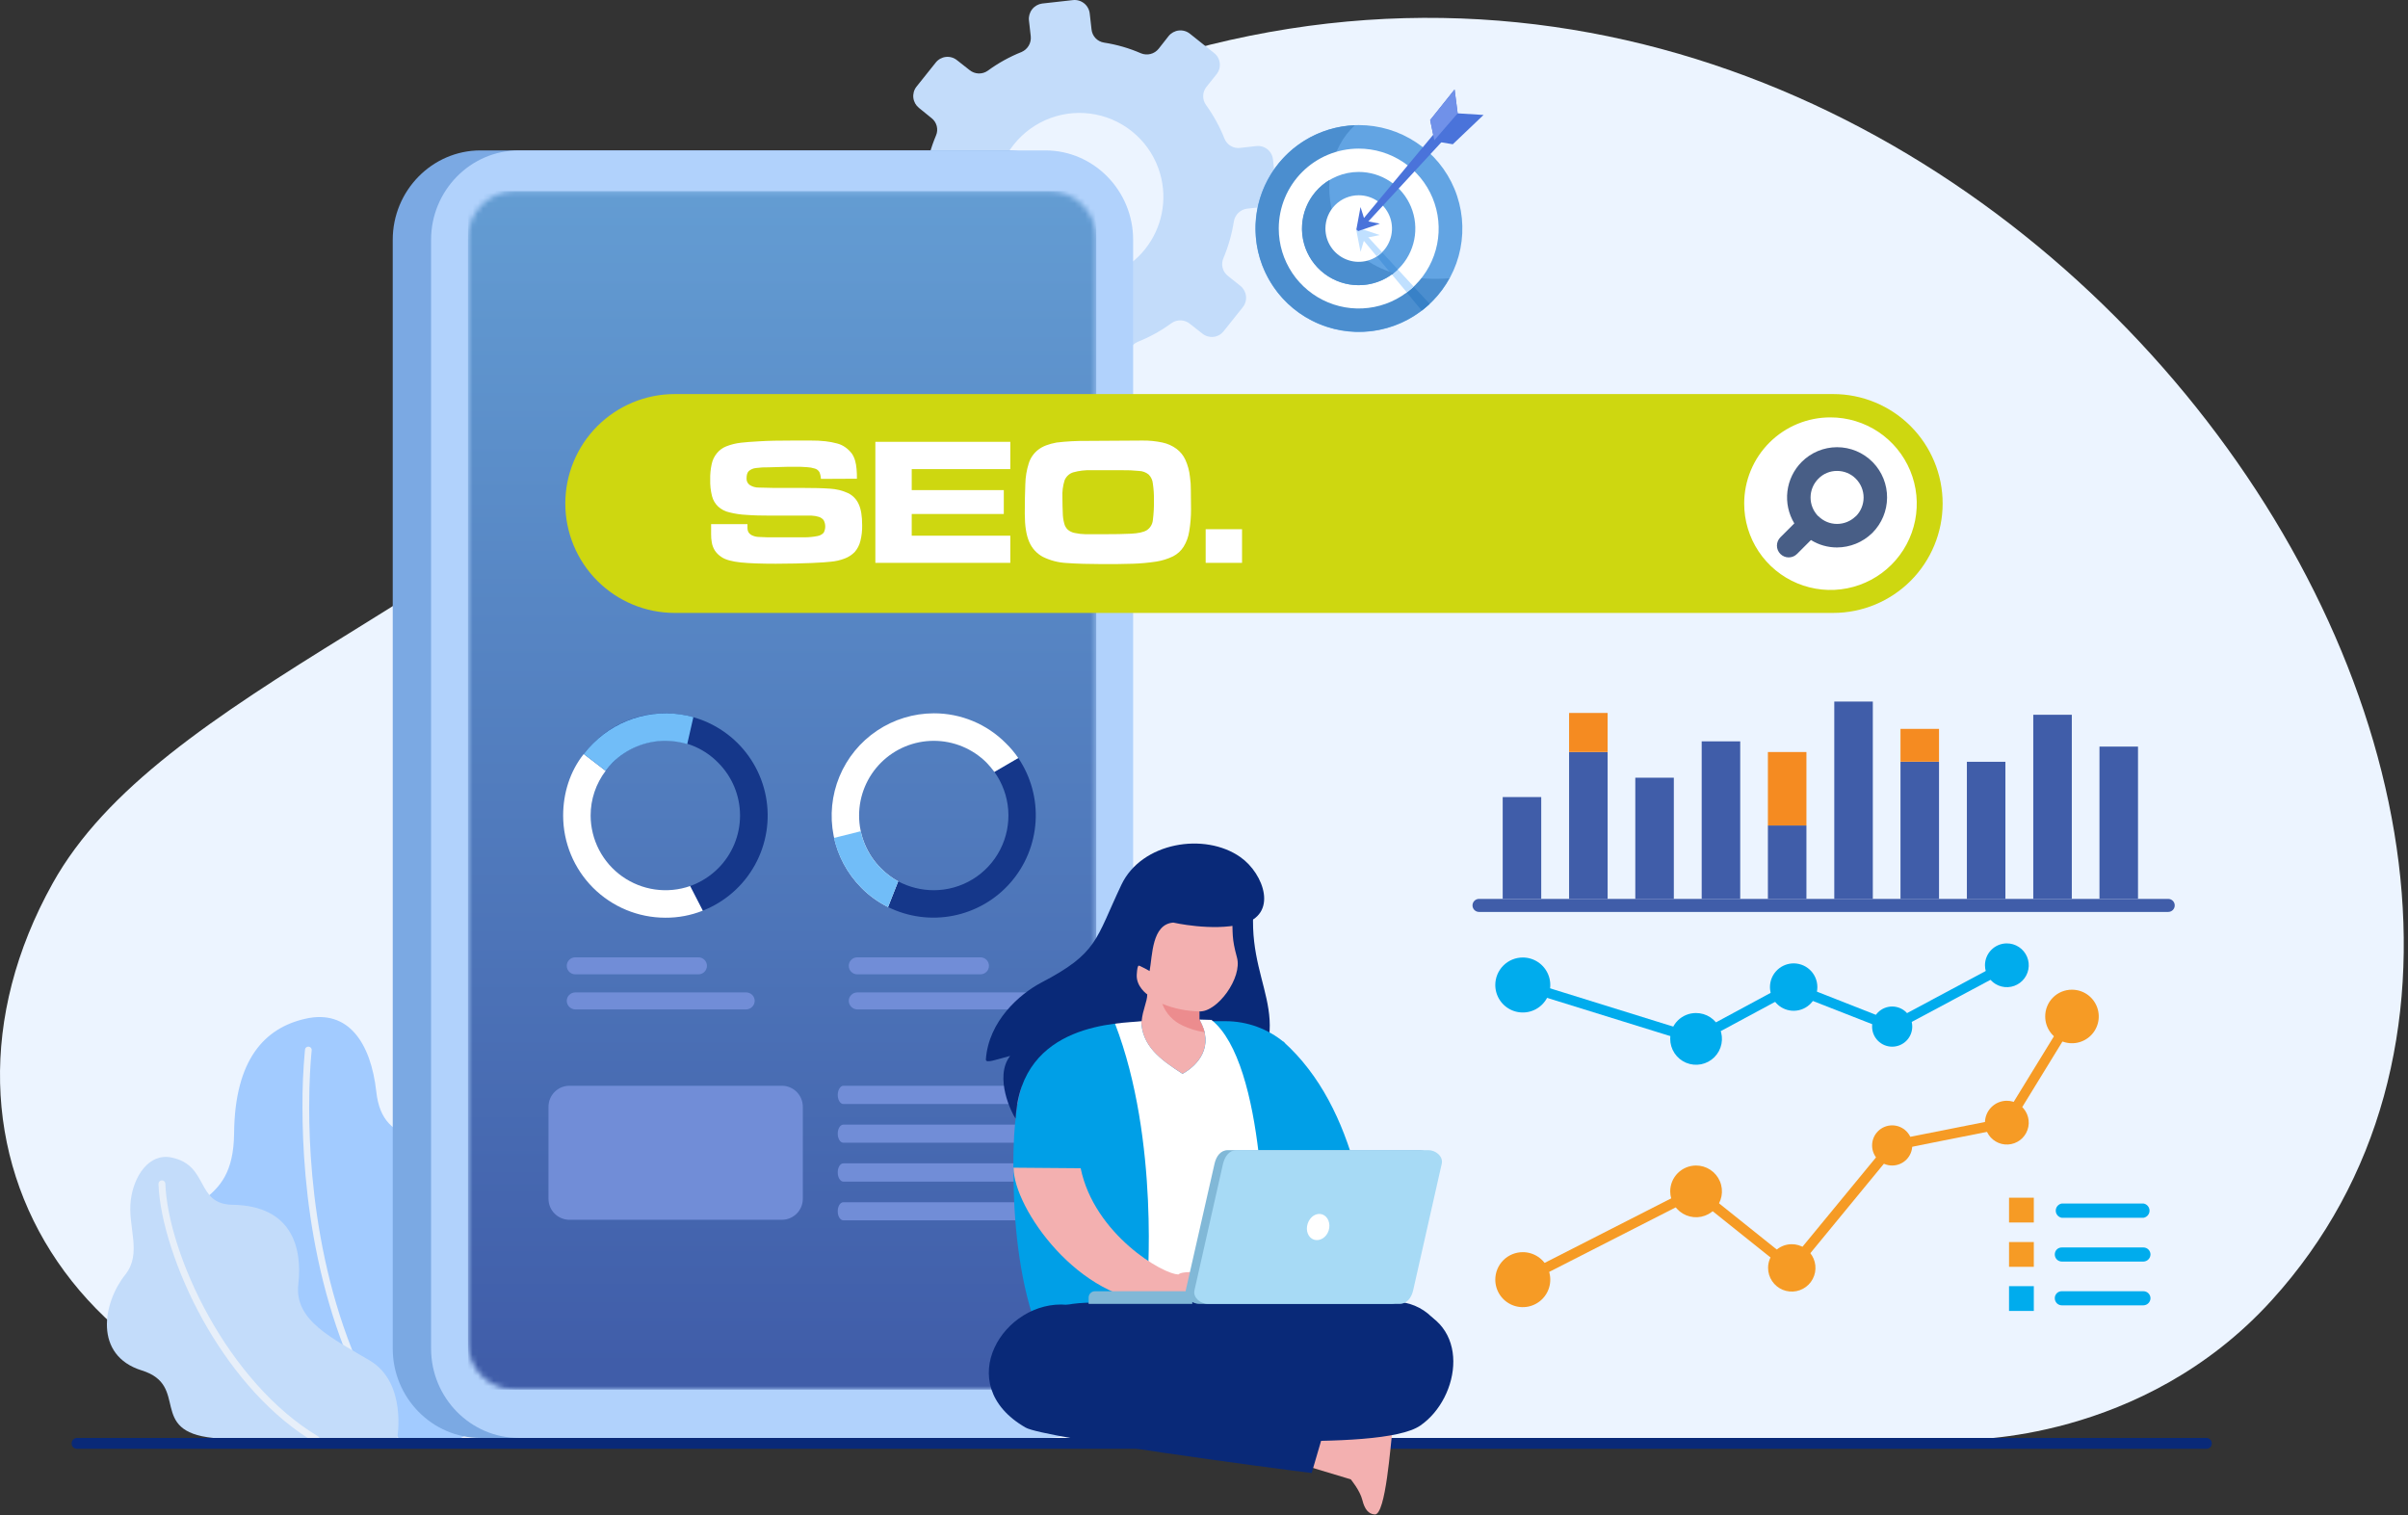 <?xml version="1.0" encoding="UTF-8"?>
<svg xmlns="http://www.w3.org/2000/svg" width="456" height="287" viewBox="0 0 456 287" fill="none">
  <rect x="0" y="0" width="456" height="287" fill="#333333" stroke="none"/>
  <path fill-rule="evenodd" clip-rule="evenodd" d="M214.169 12.865C191.081 20.675 169.191 37.46 151.927 53.115C115.958 85.658 110.58 92.51 66.253 119.846C40.389 135.809 20.007 149.271 9.97 167.29C-18.222 217.92 15.348 272.627 85.778 272.627H371.952C371.952 272.627 405.625 273.312 430.187 246.25C513.463 154.513 375.343 -41.91 214.169 12.865Z" fill="#ECF4FF"></path>
  <path d="M87.183 272.352C87.183 272.352 98.83 267.043 97.083 258.821C95.336 250.6 85.882 251.491 87.183 244.982C88.485 238.473 94.685 228.402 88.622 221.071C82.559 213.741 72.488 218.125 71.254 206.718C70.227 197.538 65.979 191.029 57.758 192.947C50.153 194.694 44.466 200.586 44.329 214.631C44.192 229.533 33.676 225.353 33.539 236.35C33.402 247.346 42.24 247.414 45.665 254.848C47.309 258.342 43.062 270.674 55.599 272.352H87.183Z" fill="#A2CBFF"></path>
  <path d="M59.025 198.908C59.025 198.908 58.99 199.182 58.956 199.661C58.819 201.134 58.545 204.697 58.545 209.698C58.545 224.291 60.874 250.942 75.399 272.25C75.399 272.284 75.433 272.318 75.467 272.352H73.926C59.538 250.805 57.278 224.291 57.278 209.698C57.252 206.05 57.412 202.403 57.757 198.771C57.765 198.686 57.791 198.604 57.832 198.53C57.873 198.456 57.929 198.391 57.997 198.34C58.065 198.288 58.142 198.251 58.224 198.231C58.307 198.211 58.393 198.208 58.476 198.223C58.558 198.231 58.636 198.256 58.708 198.295C58.779 198.334 58.843 198.387 58.894 198.451C58.945 198.515 58.982 198.588 59.005 198.666C59.027 198.745 59.034 198.827 59.025 198.908Z" fill="#E7EFF9"></path>
  <path fill-rule="evenodd" clip-rule="evenodd" d="M75.228 272.318C75.228 272.318 77.112 261.87 70.021 257.657C62.93 253.443 55.702 250.086 56.49 243.235C57.278 236.384 55.359 228.334 44.021 228.163C36.998 228.06 39.636 220.695 32.511 219.222C28.16 218.297 25.317 222.819 24.769 227.272C24.118 232.342 26.996 237.309 23.707 241.42C19.459 246.763 17.712 256.698 26.859 259.541C36.005 262.384 27.886 271.051 40.355 272.318H75.228Z" fill="#C3DCFA"></path>
  <path d="M31.312 224.155C31.552 230.8 34.498 240.255 39.533 249.298C44.569 258.342 51.728 266.94 60.224 272.01C60.291 272.045 60.349 272.094 60.397 272.153C60.444 272.212 60.478 272.28 60.498 272.353H58.306C50.05 267.043 43.267 258.685 38.403 249.949C33.538 241.214 30.25 231.177 30.01 224.223C30.006 224.138 30.018 224.052 30.047 223.971C30.075 223.891 30.119 223.816 30.177 223.753C30.234 223.689 30.303 223.638 30.38 223.601C30.458 223.564 30.541 223.543 30.627 223.538C30.712 223.534 30.798 223.546 30.878 223.574C30.959 223.603 31.033 223.647 31.097 223.704C31.161 223.762 31.212 223.831 31.249 223.908C31.286 223.985 31.307 224.069 31.312 224.155Z" fill="#E7EFF9"></path>
  <path d="M214.067 70.723L213.724 67.708C213.659 67.09 213.794 66.467 214.108 65.931C214.423 65.395 214.9 64.973 215.472 64.728C217.736 63.826 219.877 62.64 221.843 61.2C222.353 60.839 222.966 60.654 223.59 60.672C224.214 60.691 224.815 60.912 225.303 61.302L227.701 63.186C227.993 63.421 228.328 63.596 228.688 63.701C229.048 63.806 229.425 63.839 229.797 63.797C230.17 63.756 230.531 63.641 230.859 63.46C231.187 63.279 231.475 63.034 231.709 62.741L235.34 58.185C235.816 57.59 236.037 56.83 235.954 56.072C235.87 55.314 235.489 54.62 234.895 54.143L232.497 52.224C232.013 51.839 231.67 51.304 231.521 50.703C231.372 50.102 231.426 49.469 231.674 48.902C232.615 46.66 233.282 44.314 233.661 41.913C233.766 41.299 234.066 40.734 234.516 40.302C234.966 39.87 235.543 39.595 236.162 39.516L239.211 39.173C239.584 39.135 239.945 39.023 240.274 38.843C240.603 38.662 240.893 38.418 241.126 38.125C241.359 37.831 241.531 37.493 241.631 37.132C241.732 36.771 241.759 36.393 241.711 36.022L241.061 30.198C241.022 29.824 240.91 29.461 240.73 29.13C240.551 28.8 240.307 28.508 240.014 28.272C239.721 28.037 239.384 27.861 239.023 27.757C238.661 27.652 238.283 27.62 237.909 27.663L234.86 28.006C234.24 28.088 233.61 27.961 233.07 27.644C232.53 27.328 232.111 26.84 231.88 26.259C230.982 23.999 229.809 21.859 228.386 19.887C228.023 19.386 227.834 18.781 227.846 18.163C227.859 17.545 228.072 16.947 228.454 16.461L230.373 14.063C230.611 13.768 230.788 13.429 230.893 13.064C230.998 12.7 231.03 12.318 230.985 11.941C230.94 11.565 230.821 11.201 230.633 10.871C230.446 10.541 230.194 10.252 229.893 10.021L225.337 6.39C224.742 5.914 223.982 5.693 223.224 5.776C222.466 5.86 221.772 6.241 221.295 6.836L219.411 9.233C219.02 9.721 218.481 10.069 217.876 10.223C217.27 10.378 216.63 10.331 216.054 10.09C213.821 9.118 211.472 8.439 209.066 8.069C208.45 7.973 207.884 7.675 207.456 7.223C207.028 6.77 206.763 6.188 206.702 5.568L206.359 2.554C206.317 2.178 206.201 1.814 206.017 1.483C205.834 1.153 205.588 0.861 205.292 0.626C204.996 0.39 204.657 0.216 204.293 0.111C203.93 0.007 203.549 -0.024 203.174 0.019L197.35 0.669C196.601 0.772 195.922 1.162 195.455 1.756C194.989 2.351 194.771 3.104 194.849 3.855L195.192 6.87C195.257 7.488 195.123 8.111 194.808 8.647C194.494 9.183 194.016 9.605 193.445 9.85C191.181 10.752 189.04 11.938 187.073 13.378C186.566 13.744 185.952 13.933 185.326 13.914C184.7 13.896 184.099 13.671 183.614 13.276L181.216 11.392C180.924 11.157 180.588 10.982 180.228 10.877C179.868 10.772 179.492 10.739 179.119 10.781C178.747 10.822 178.386 10.937 178.058 11.118C177.73 11.299 177.441 11.543 177.208 11.837L173.542 16.427C173.08 17.024 172.872 17.779 172.961 18.529C173.051 19.279 173.432 19.964 174.022 20.435L176.386 22.353C176.88 22.731 177.234 23.264 177.389 23.867C177.544 24.469 177.493 25.107 177.242 25.676C176.302 27.917 175.635 30.264 175.255 32.664C175.155 33.282 174.857 33.849 174.406 34.282C173.955 34.715 173.375 34.989 172.754 35.062L169.706 35.405C169.331 35.443 168.969 35.556 168.638 35.735C168.307 35.915 168.016 36.158 167.78 36.451C167.544 36.744 167.369 37.081 167.264 37.443C167.16 37.804 167.128 38.183 167.171 38.556L167.856 44.38C167.894 44.754 168.006 45.117 168.186 45.448C168.366 45.778 168.609 46.07 168.902 46.306C169.195 46.541 169.532 46.717 169.894 46.821C170.255 46.926 170.634 46.958 171.007 46.915L174.056 46.572C174.672 46.492 175.297 46.62 175.831 46.937C176.365 47.254 176.777 47.74 177.002 48.319C177.918 50.577 179.103 52.717 180.531 54.691C180.893 55.192 181.083 55.797 181.07 56.415C181.058 57.033 180.844 57.631 180.462 58.117L178.544 60.514C178.305 60.809 178.128 61.149 178.023 61.514C177.918 61.878 177.887 62.26 177.932 62.637C177.976 63.013 178.096 63.377 178.283 63.707C178.471 64.037 178.722 64.326 179.023 64.557L183.579 68.188C184.175 68.664 184.935 68.885 185.693 68.801C186.45 68.718 187.144 68.337 187.621 67.742L189.506 65.344C189.893 64.852 190.431 64.501 191.039 64.346C191.646 64.191 192.287 64.241 192.863 64.488C195.095 65.46 197.444 66.139 199.851 66.509C200.464 66.61 201.027 66.91 201.454 67.361C201.881 67.813 202.148 68.392 202.214 69.01L202.557 72.024C202.6 72.4 202.716 72.764 202.899 73.094C203.082 73.425 203.329 73.717 203.625 73.952C203.92 74.188 204.26 74.362 204.623 74.466C204.987 74.571 205.367 74.602 205.743 74.559L211.532 73.908C211.908 73.866 212.271 73.75 212.602 73.567C212.933 73.383 213.224 73.137 213.46 72.841C213.695 72.545 213.87 72.206 213.974 71.842C214.078 71.479 214.11 71.098 214.067 70.723ZM203.55 53.149C200.638 52.991 197.825 52.034 195.42 50.383C193.015 48.733 191.11 46.452 189.915 43.791C188.719 41.13 188.279 38.192 188.643 35.298C189.006 32.403 190.159 29.665 191.975 27.382C193.792 25.099 196.201 23.361 198.939 22.356C201.678 21.351 204.64 21.12 207.502 21.686C210.363 22.253 213.013 23.596 215.162 25.569C217.311 27.541 218.876 30.067 219.685 32.87C220.388 35.307 220.498 37.878 220.006 40.366C219.513 42.855 218.431 45.189 216.852 47.174C215.273 49.159 213.241 50.738 210.927 51.777C208.613 52.817 206.084 53.287 203.55 53.149Z" fill="#C3DCFA"></path>
  <path fill-rule="evenodd" clip-rule="evenodd" d="M14.527 272.318H417.889C418.15 272.336 418.394 272.452 418.572 272.643C418.75 272.833 418.849 273.085 418.848 273.346C418.853 273.477 418.832 273.607 418.786 273.729C418.74 273.851 418.671 273.963 418.582 274.059C418.493 274.154 418.386 274.231 418.267 274.285C418.148 274.339 418.02 274.369 417.889 274.374H14.527C14.396 274.369 14.268 274.339 14.149 274.285C14.03 274.231 13.923 274.154 13.834 274.059C13.745 273.963 13.676 273.851 13.63 273.729C13.584 273.607 13.563 273.477 13.568 273.346C13.567 273.085 13.666 272.833 13.844 272.643C14.022 272.452 14.266 272.336 14.527 272.318Z" fill="#092978"></path>
  <path fill-rule="evenodd" clip-rule="evenodd" d="M190.739 28.485H90.986C81.839 28.485 74.372 36.09 74.372 45.408V255.396C74.372 264.714 81.839 272.319 90.986 272.319H190.739C199.851 272.319 207.353 264.714 207.353 255.396V45.408C207.353 36.09 199.851 28.485 190.739 28.485Z" fill="#7BA9E3"></path>
  <path fill-rule="evenodd" clip-rule="evenodd" d="M197.966 28.485H98.247C89.101 28.485 81.633 36.09 81.633 45.408V255.396C81.633 264.714 89.101 272.319 98.247 272.319H197.966C207.112 272.319 214.58 264.714 214.58 255.396V45.408C214.58 36.09 207.112 28.485 197.966 28.485Z" fill="#B1D2FC"></path>
  <mask id="mask0_5_220" style="mask-type:luminance" maskUnits="userSpaceOnUse" x="88" y="36" width="120" height="228">
    <path fill-rule="evenodd" clip-rule="evenodd" d="M198.754 36.193C201.095 36.202 203.338 37.136 204.994 38.791C206.649 40.447 207.583 42.689 207.592 45.031V254.334C207.574 256.672 206.637 258.91 204.984 260.564C203.33 262.217 201.093 263.154 198.754 263.172H97.46C95.118 263.163 92.876 262.229 91.22 260.573C89.565 258.918 88.631 256.675 88.622 254.334V45.031C88.631 42.689 89.565 40.447 91.22 38.791C92.876 37.136 95.118 36.202 97.46 36.193H198.754Z" fill="white"></path>
  </mask>
  <g mask="url(#mask0_5_220)">
    <path d="M207.592 36.193H88.622V263.172H207.592V36.193Z" fill="url(#paint0_linear_5_220)"></path>
  </g>
  <path fill-rule="evenodd" clip-rule="evenodd" d="M159.703 227.683H198.446C199.029 227.683 199.508 228.437 199.508 229.396C199.508 230.355 199.029 231.109 198.446 231.109H159.703C159.121 231.109 158.641 230.355 158.641 229.396C158.641 228.437 159.121 227.683 159.703 227.683ZM159.703 220.318H198.446C199.029 220.318 199.508 221.106 199.508 222.031C199.508 222.956 199.029 223.778 198.446 223.778H159.703C159.121 223.778 158.641 222.99 158.641 222.031C158.641 221.072 159.121 220.318 159.703 220.318ZM159.703 212.987H198.446C199.029 212.987 199.508 213.741 199.508 214.7C199.508 215.659 199.029 216.413 198.446 216.413H159.703C159.121 216.413 158.641 215.659 158.641 214.7C158.641 213.741 159.121 212.987 159.703 212.987ZM159.703 205.622H198.446C199.029 205.622 199.508 206.41 199.508 207.369C199.508 208.329 199.029 209.082 198.446 209.082H159.703C159.121 209.082 158.641 208.294 158.641 207.369C158.641 206.444 159.121 205.622 159.703 205.622Z" fill="#718DD7"></path>
  <path fill-rule="evenodd" clip-rule="evenodd" d="M127.777 74.628H347.151C352.648 74.628 357.919 76.811 361.806 80.698C365.692 84.585 367.876 89.856 367.876 95.353C367.876 100.849 365.692 106.121 361.806 110.007C357.919 113.894 352.648 116.078 347.151 116.078H127.777C122.28 116.078 117.009 113.894 113.122 110.007C109.235 106.121 107.052 100.849 107.052 95.353C107.052 89.856 109.235 84.585 113.122 80.698C117.009 76.811 122.28 74.628 127.777 74.628Z" fill="#CED710"></path>
  <path fill-rule="evenodd" clip-rule="evenodd" d="M346.636 79.047C349.87 79.047 353.03 80.006 355.718 81.803C358.406 83.6 360.5 86.154 361.736 89.142C362.972 92.13 363.293 95.417 362.66 98.587C362.027 101.758 360.467 104.669 358.178 106.953C355.89 109.237 352.975 110.791 349.803 111.417C346.631 112.044 343.345 111.715 340.36 110.473C337.374 109.231 334.825 107.132 333.034 104.44C331.242 101.748 330.29 98.586 330.296 95.353C330.296 93.209 330.719 91.085 331.541 89.105C332.362 87.124 333.567 85.325 335.084 83.811C336.602 82.296 338.404 81.096 340.386 80.278C342.368 79.461 344.492 79.042 346.636 79.047Z" fill="white"></path>
  <path fill-rule="evenodd" clip-rule="evenodd" d="M344.342 97.75C344.803 98.217 345.353 98.587 345.958 98.84C346.564 99.093 347.214 99.223 347.87 99.223C349.189 99.225 350.456 98.708 351.398 97.785H351.433C351.901 97.317 352.272 96.762 352.526 96.15C352.779 95.539 352.909 94.884 352.909 94.222C352.909 93.56 352.779 92.905 352.526 92.294C352.272 91.683 351.901 91.127 351.433 90.659C350.968 90.187 350.413 89.814 349.801 89.561C349.189 89.308 348.532 89.18 347.87 89.186C347.213 89.181 346.561 89.309 345.955 89.562C345.349 89.815 344.8 90.188 344.342 90.659C343.402 91.598 342.871 92.87 342.865 94.198C342.858 95.526 343.377 96.803 344.307 97.75H344.342ZM354.687 87.576C356.416 89.37 357.374 91.769 357.354 94.26C357.335 96.751 356.341 99.136 354.584 100.902L354.516 100.97C352.734 102.698 350.352 103.668 347.87 103.677C346.126 103.681 344.417 103.194 342.937 102.272L340.299 104.91C339.881 105.328 339.315 105.563 338.724 105.563C338.133 105.563 337.566 105.328 337.148 104.91C336.73 104.492 336.495 103.925 336.495 103.334C336.495 102.743 336.73 102.176 337.148 101.758L339.786 99.121C338.686 97.301 338.227 95.166 338.481 93.055C338.736 90.945 339.689 88.98 341.19 87.474C342.068 86.592 343.112 85.893 344.261 85.416C345.411 84.939 346.643 84.693 347.887 84.693C349.131 84.693 350.364 84.939 351.513 85.416C352.662 85.893 353.706 86.592 354.584 87.474L354.687 87.576Z" fill="#485E86"></path>
  <path fill-rule="evenodd" clip-rule="evenodd" d="M235.203 100.217V106.589H228.317V100.217H235.203ZM194.062 97.305C194.062 95.147 194.096 93.263 194.164 91.687C194.19 90.35 194.409 89.023 194.815 87.748C195.132 86.729 195.754 85.832 196.596 85.179C197.419 84.528 198.583 84.083 200.091 83.808C201.955 83.586 203.831 83.483 205.709 83.5L216.362 83.432C217.628 83.417 218.892 83.543 220.13 83.808C221.097 84.011 222.008 84.42 222.802 85.007C223.53 85.55 224.108 86.269 224.481 87.097C224.936 88.106 225.225 89.182 225.337 90.283C225.46 91.111 225.517 91.947 225.508 92.784C225.508 93.811 225.543 95.01 225.543 96.38C225.552 97.804 225.438 99.225 225.2 100.628C225.047 101.661 224.686 102.651 224.138 103.54C223.652 104.313 222.965 104.94 222.151 105.355C221.155 105.838 220.093 106.173 219 106.349C217.525 106.575 216.038 106.712 214.546 106.76C212.834 106.828 210.847 106.828 208.586 106.828C206.325 106.828 203.824 106.76 201.975 106.623C200.415 106.545 198.888 106.149 197.487 105.458C196.314 104.827 195.395 103.811 194.884 102.581C194.336 101.313 194.062 99.566 194.062 97.305ZM201.187 94.154C201.187 95.319 201.221 96.312 201.255 97.1C201.26 97.782 201.352 98.462 201.529 99.121C201.635 99.579 201.873 99.996 202.214 100.32C202.589 100.632 203.037 100.845 203.516 100.936C204.203 101.083 204.903 101.163 205.606 101.176H208.654C211.018 101.176 212.902 101.142 214.204 101.073C215.506 101.005 216.533 100.799 217.15 100.423C217.477 100.212 217.751 99.93 217.953 99.597C218.155 99.265 218.278 98.891 218.315 98.504C218.474 97.255 218.543 95.996 218.52 94.736C218.539 93.682 218.47 92.628 218.315 91.585C218.26 90.939 217.981 90.333 217.527 89.872C217.003 89.445 216.352 89.204 215.677 89.187C214.619 89.077 213.555 89.031 212.491 89.05H206.668C205.5 89.007 204.333 89.146 203.208 89.461C202.846 89.579 202.514 89.775 202.235 90.035C201.957 90.296 201.74 90.614 201.598 90.968C201.275 91.998 201.136 93.076 201.187 94.154ZM165.766 106.589V83.671H191.321V88.844H172.652V92.818H190.088V97.34H172.652V101.45H191.321V106.589H165.766ZM155.455 90.694C155.44 90.258 155.347 89.829 155.181 89.427C154.995 89.096 154.688 88.851 154.325 88.741C153.814 88.58 153.284 88.487 152.749 88.467C152.098 88.399 151.242 88.399 150.214 88.399H149.323L145.59 88.502C144.765 88.484 143.94 88.529 143.123 88.639C142.629 88.692 142.162 88.895 141.787 89.221C141.513 89.495 141.376 89.94 141.376 90.591C141.358 90.838 141.405 91.085 141.514 91.308C141.622 91.531 141.787 91.721 141.993 91.859C142.504 92.183 143.1 92.35 143.705 92.338L146.651 92.407H152.201C154.119 92.407 155.763 92.441 157.168 92.544C158.365 92.608 159.539 92.899 160.628 93.4C161.515 93.841 162.219 94.581 162.615 95.49C163.06 96.449 163.265 97.751 163.265 99.463C163.29 100.479 163.175 101.494 162.923 102.478C162.738 103.238 162.374 103.943 161.861 104.533C161.332 105.079 160.688 105.5 159.977 105.767C159.11 106.103 158.198 106.31 157.271 106.383C156.654 106.452 155.455 106.554 153.674 106.623C151.893 106.691 149.666 106.76 146.925 106.76C144.185 106.76 141.993 106.691 140.314 106.52C138.636 106.349 137.334 106.006 136.58 105.458C136.088 105.138 135.668 104.718 135.347 104.225C135.08 103.782 134.894 103.295 134.799 102.786C134.699 102.244 134.653 101.693 134.662 101.142V99.258H141.547V100.046C141.547 100.296 141.605 100.542 141.719 100.765C141.871 101.009 142.083 101.209 142.335 101.348C142.761 101.563 143.229 101.68 143.705 101.69L145.384 101.759H152.406C153.211 101.753 154.014 101.673 154.804 101.519C155.249 101.444 155.657 101.228 155.969 100.902C156.17 100.535 156.275 100.122 156.275 99.703C156.275 99.284 156.17 98.872 155.969 98.504C155.739 98.216 155.429 98.002 155.078 97.888C154.623 97.747 154.15 97.666 153.674 97.648H145.932C144.185 97.648 142.678 97.614 141.376 97.511C140.278 97.463 139.187 97.302 138.122 97.031C137.33 96.857 136.598 96.479 135.998 95.935C135.428 95.397 135.024 94.708 134.833 93.948C134.576 92.93 134.46 91.881 134.491 90.831C134.465 89.853 134.557 88.875 134.765 87.919C134.919 87.152 135.26 86.434 135.758 85.83C136.229 85.249 136.843 84.8 137.539 84.528C138.43 84.179 139.363 83.949 140.314 83.843C141.033 83.74 142.232 83.671 143.877 83.569C145.521 83.466 147.576 83.432 150.043 83.432H153.571C154.498 83.421 155.425 83.467 156.346 83.569C157.074 83.653 157.795 83.791 158.504 83.98C159.084 84.125 159.631 84.381 160.114 84.733C160.57 85.059 160.974 85.452 161.313 85.898C161.587 86.308 161.795 86.759 161.93 87.234C162.073 87.749 162.165 88.277 162.204 88.81C162.263 89.425 162.285 90.042 162.272 90.66L155.455 90.694Z" fill="white"></path>
  <path fill-rule="evenodd" clip-rule="evenodd" d="M288.368 237.137C289.397 237.137 290.404 237.443 291.26 238.015C292.117 238.587 292.784 239.4 293.178 240.351C293.572 241.303 293.675 242.35 293.474 243.36C293.273 244.37 292.778 245.298 292.049 246.026C291.321 246.754 290.393 247.25 289.383 247.451C288.373 247.652 287.326 247.549 286.375 247.155C285.424 246.761 284.61 246.093 284.038 245.237C283.466 244.381 283.161 243.374 283.161 242.344C283.161 240.963 283.709 239.639 284.686 238.662C285.662 237.686 286.987 237.137 288.368 237.137Z" fill="#F69B25"></path>
  <path fill-rule="evenodd" clip-rule="evenodd" d="M321.151 220.729C322.121 220.722 323.071 221.004 323.881 221.538C324.691 222.072 325.325 222.835 325.701 223.729C326.077 224.623 326.178 225.609 325.993 226.562C325.808 227.514 325.344 228.39 324.661 229.079C323.977 229.768 323.104 230.237 322.153 230.429C321.202 230.621 320.215 230.526 319.318 230.156C318.421 229.787 317.654 229.159 317.114 228.352C316.574 227.546 316.286 226.598 316.286 225.627C316.286 224.334 316.798 223.093 317.709 222.176C318.62 221.258 319.857 220.738 321.151 220.729Z" fill="#F69B25"></path>
  <path fill-rule="evenodd" clip-rule="evenodd" d="M339.272 235.63C340.161 235.623 341.032 235.881 341.774 236.37C342.517 236.859 343.097 237.557 343.442 238.377C343.787 239.196 343.881 240.099 343.712 240.972C343.543 241.845 343.118 242.648 342.492 243.279C341.865 243.91 341.066 244.34 340.194 244.516C339.323 244.692 338.419 244.605 337.597 244.267C336.775 243.928 336.072 243.353 335.578 242.614C335.083 241.876 334.819 241.007 334.819 240.118C334.819 238.934 335.287 237.797 336.121 236.957C336.955 236.116 338.088 235.639 339.272 235.63Z" fill="#F69B25"></path>
  <path fill-rule="evenodd" clip-rule="evenodd" d="M358.318 213.124C359.327 213.124 360.294 213.525 361.007 214.238C361.72 214.951 362.12 215.918 362.12 216.927C362.12 217.935 361.72 218.902 361.007 219.615C360.294 220.328 359.327 220.729 358.318 220.729C357.31 220.729 356.342 220.328 355.629 219.615C354.916 218.902 354.516 217.935 354.516 216.927C354.516 215.918 354.916 214.951 355.629 214.238C356.342 213.525 357.31 213.124 358.318 213.124Z" fill="#F69B25"></path>
  <path fill-rule="evenodd" clip-rule="evenodd" d="M380.002 208.465C380.823 208.459 381.628 208.696 382.314 209.147C383 209.599 383.537 210.244 383.856 211C384.175 211.757 384.262 212.592 384.105 213.398C383.949 214.204 383.557 214.946 382.979 215.529C382.401 216.112 381.662 216.51 380.857 216.673C380.052 216.836 379.217 216.756 378.458 216.443C377.699 216.13 377.049 215.599 376.592 214.917C376.135 214.234 375.891 213.432 375.891 212.61C375.891 211.517 376.323 210.468 377.093 209.692C377.863 208.915 378.908 208.475 380.002 208.465Z" fill="#F69B25"></path>
  <path fill-rule="evenodd" clip-rule="evenodd" d="M392.368 187.432C393.371 187.432 394.351 187.73 395.185 188.287C396.019 188.844 396.668 189.636 397.052 190.562C397.436 191.488 397.536 192.508 397.341 193.491C397.145 194.475 396.662 195.378 395.953 196.087C395.244 196.796 394.341 197.279 393.357 197.475C392.374 197.67 391.355 197.57 390.428 197.186C389.502 196.802 388.71 196.153 388.153 195.319C387.596 194.485 387.298 193.505 387.298 192.502C387.294 191.835 387.422 191.174 387.675 190.557C387.928 189.939 388.302 189.379 388.773 188.907C389.245 188.435 389.806 188.062 390.423 187.809C391.04 187.556 391.701 187.428 392.368 187.432Z" fill="#F69B25"></path>
  <path fill-rule="evenodd" clip-rule="evenodd" d="M288.368 181.335C289.397 181.335 290.404 181.64 291.26 182.212C292.117 182.784 292.784 183.598 293.178 184.549C293.572 185.5 293.675 186.547 293.474 187.557C293.273 188.567 292.778 189.495 292.049 190.223C291.321 190.952 290.393 191.448 289.383 191.648C288.373 191.849 287.326 191.746 286.375 191.352C285.424 190.958 284.61 190.291 284.038 189.434C283.466 188.578 283.161 187.571 283.161 186.542C283.161 185.161 283.709 183.836 284.686 182.86C285.662 181.883 286.987 181.335 288.368 181.335Z" fill="#00ACED"></path>
  <path fill-rule="evenodd" clip-rule="evenodd" d="M321.151 191.851C322.122 191.844 323.074 192.127 323.885 192.662C324.696 193.198 325.329 193.963 325.704 194.859C326.079 195.756 326.179 196.744 325.991 197.697C325.803 198.65 325.336 199.526 324.649 200.213C323.961 200.901 323.085 201.368 322.132 201.556C321.179 201.744 320.191 201.644 319.294 201.269C318.398 200.894 317.633 200.261 317.098 199.45C316.562 198.639 316.279 197.687 316.286 196.716C316.286 196.077 316.412 195.444 316.657 194.854C316.901 194.264 317.259 193.728 317.711 193.276C318.163 192.824 318.699 192.466 319.289 192.221C319.879 191.977 320.512 191.851 321.151 191.851Z" fill="#00ACED"></path>
  <path fill-rule="evenodd" clip-rule="evenodd" d="M339.272 182.465C339.892 182.411 340.516 182.486 341.105 182.686C341.695 182.886 342.236 183.206 342.695 183.627C343.154 184.047 343.52 184.558 343.771 185.128C344.021 185.698 344.151 186.313 344.151 186.936C344.151 187.558 344.021 188.173 343.771 188.743C343.52 189.313 343.154 189.824 342.695 190.244C342.236 190.665 341.695 190.985 341.105 191.185C340.516 191.385 339.892 191.46 339.272 191.406C338.154 191.308 337.113 190.795 336.355 189.967C335.596 189.139 335.176 188.058 335.176 186.936C335.176 185.813 335.596 184.732 336.355 183.904C337.113 183.076 338.154 182.563 339.272 182.465Z" fill="#00ACED"></path>
  <path fill-rule="evenodd" clip-rule="evenodd" d="M358.318 190.618C359.327 190.618 360.294 191.019 361.007 191.732C361.72 192.445 362.12 193.412 362.12 194.42C362.12 195.429 361.72 196.396 361.007 197.109C360.294 197.822 359.327 198.223 358.318 198.223C357.31 198.223 356.342 197.822 355.629 197.109C354.916 196.396 354.516 195.429 354.516 194.42C354.516 193.412 354.916 192.445 355.629 191.732C356.342 191.019 357.31 190.618 358.318 190.618Z" fill="#00ACED"></path>
  <path fill-rule="evenodd" clip-rule="evenodd" d="M380.002 178.663C380.823 178.656 381.628 178.893 382.314 179.345C383 179.796 383.537 180.441 383.856 181.198C384.175 181.954 384.262 182.789 384.105 183.595C383.949 184.401 383.557 185.143 382.979 185.726C382.401 186.309 381.662 186.708 380.857 186.87C380.052 187.033 379.217 186.953 378.458 186.64C377.699 186.328 377.049 185.796 376.592 185.114C376.135 184.432 375.891 183.629 375.891 182.808C375.891 181.714 376.323 180.665 377.093 179.889C377.863 179.112 378.908 178.672 380.002 178.663Z" fill="#00ACED"></path>
  <path fill-rule="evenodd" clip-rule="evenodd" d="M287.957 241.488L320.739 224.771L321.288 224.497L321.767 224.874L339.135 238.782L357.599 216.344L357.804 216.07L358.147 216.002L379.42 211.788L391.546 192.022L393.156 193.016L380.824 213.124L380.619 213.467L380.208 213.569L358.866 217.817L340.025 240.734L339.443 241.454L338.689 240.871L321.048 226.758L288.813 243.201L287.957 241.488Z" fill="#F69B25"></path>
  <path d="M288.642 185.651L321.048 195.722L338.827 186.13L339.238 185.925L339.649 186.062L358.284 193.393L379.591 181.985L380.482 183.664L358.764 195.277L358.387 195.482L357.976 195.311L339.34 188.014L321.596 197.572L321.253 197.743L320.877 197.64L288.094 187.466L288.642 185.651Z" fill="#00ACED"></path>
  <path fill-rule="evenodd" clip-rule="evenodd" d="M280.078 170.236H410.593C410.92 170.236 411.233 170.366 411.465 170.597C411.696 170.829 411.826 171.142 411.826 171.469C411.826 171.796 411.696 172.11 411.465 172.341C411.233 172.573 410.92 172.703 410.593 172.703H280.078C279.751 172.703 279.437 172.573 279.206 172.341C278.975 172.11 278.845 171.796 278.845 171.469C278.845 171.142 278.975 170.829 279.206 170.597C279.437 170.366 279.751 170.236 280.078 170.236Z" fill="#405DA9"></path>
  <path d="M291.861 150.95H284.565V170.225H291.861V150.95Z" fill="#405DA9"></path>
  <path d="M304.434 142.42H297.137V170.246H304.434V142.42Z" fill="#405DA9"></path>
  <path d="M316.971 147.284H309.675V170.25H316.971V147.284Z" fill="#405DA9"></path>
  <path d="M329.543 140.399H322.247V170.239H329.543V140.399Z" fill="#405DA9"></path>
  <path d="M342.081 156.328H334.785V170.243H342.081V156.328Z" fill="#405DA9"></path>
  <path d="M354.653 132.863H347.356V170.246H354.653V132.863Z" fill="#405DA9"></path>
  <path d="M367.191 144.27H359.894V170.253H367.191V144.27Z" fill="#405DA9"></path>
  <path d="M379.762 144.27H372.465V170.253H379.762V144.27Z" fill="#405DA9"></path>
  <path d="M392.335 135.364H385.038V170.233H392.335V135.364Z" fill="#405DA9"></path>
  <path d="M404.872 141.392H397.576V170.225H404.872V141.392Z" fill="#405DA9"></path>
  <path d="M385.141 226.826H380.448V231.519H385.141V226.826Z" fill="#F69B25"></path>
  <path d="M385.141 235.219H380.448V239.912H385.141V235.219Z" fill="#F69B25"></path>
  <path d="M385.141 243.578H380.448V248.271H385.141V243.578Z" fill="#00ACED"></path>
  <path fill-rule="evenodd" clip-rule="evenodd" d="M390.45 227.923H405.9C406.222 227.974 406.515 228.139 406.726 228.387C406.938 228.635 407.054 228.95 407.054 229.276C407.054 229.602 406.938 229.917 406.726 230.165C406.515 230.413 406.222 230.578 405.9 230.629H390.45C390.128 230.578 389.835 230.413 389.624 230.165C389.412 229.917 389.296 229.602 389.296 229.276C389.296 228.95 389.412 228.635 389.624 228.387C389.835 228.139 390.128 227.974 390.45 227.923Z" fill="#00ACED"></path>
  <path fill-rule="evenodd" clip-rule="evenodd" d="M390.45 236.247H405.9C406.254 236.247 406.594 236.388 406.844 236.638C407.095 236.889 407.236 237.229 407.236 237.583C407.227 237.935 407.083 238.269 406.835 238.518C406.586 238.767 406.251 238.91 405.9 238.919H390.45C390.096 238.919 389.756 238.778 389.505 238.528C389.255 238.277 389.114 237.937 389.114 237.583C389.11 237.406 389.141 237.23 389.206 237.066C389.272 236.902 389.37 236.753 389.495 236.628C389.62 236.503 389.769 236.405 389.933 236.339C390.098 236.274 390.273 236.242 390.45 236.247Z" fill="#00ACED"></path>
  <path fill-rule="evenodd" clip-rule="evenodd" d="M390.45 244.537H405.9C406.254 244.537 406.594 244.677 406.844 244.928C407.095 245.178 407.236 245.518 407.236 245.873C407.227 246.224 407.083 246.559 406.835 246.808C406.586 247.056 406.251 247.2 405.9 247.209H390.45C390.275 247.209 390.101 247.174 389.939 247.107C389.777 247.04 389.63 246.941 389.505 246.817C389.381 246.693 389.283 246.546 389.216 246.384C389.149 246.222 389.114 246.048 389.114 245.873C389.11 245.696 389.141 245.52 389.206 245.356C389.272 245.192 389.37 245.042 389.495 244.917C389.62 244.792 389.769 244.694 389.933 244.629C390.098 244.563 390.273 244.532 390.45 244.537Z" fill="#00ACED"></path>
  <path d="M342.081 142.42H334.785V156.335H342.081V142.42Z" fill="#F58B21"></path>
  <path d="M304.434 135.021H297.137V142.417H304.434V135.021Z" fill="#F58B21"></path>
  <path d="M367.191 138.035H359.894V144.249H367.191V138.035Z" fill="#F58B21"></path>
  <path d="M125.995 135.089C130.506 135.084 134.878 136.654 138.355 139.529C141.831 142.404 144.194 146.404 145.035 150.836C145.876 155.268 145.142 159.855 142.96 163.804C140.779 167.753 137.286 170.815 133.086 172.463L130.688 167.804C132.684 167.092 134.498 165.945 135.998 164.447C138.65 161.794 140.14 158.196 140.14 154.444C140.14 150.692 138.65 147.094 135.998 144.441C134.577 142.985 132.855 141.857 130.953 141.135C129.051 140.413 127.015 140.115 124.986 140.262C122.957 140.409 120.984 140.997 119.206 141.985C117.428 142.973 115.887 144.337 114.69 145.983L110.545 142.797C111.084 142.076 111.68 141.401 112.327 140.776C114.114 138.968 116.242 137.535 118.589 136.558C120.936 135.582 123.453 135.083 125.995 135.089Z" fill="#15378A"></path>
  <path d="M133.086 172.463C130.831 173.362 128.423 173.816 125.995 173.799C120.862 173.799 115.939 171.76 112.309 168.13C108.68 164.5 106.641 159.577 106.641 154.444C106.641 150.231 107.942 146.051 110.546 142.797L114.691 145.983C112.844 148.417 111.845 151.389 111.848 154.444C111.853 156.704 112.399 158.93 113.439 160.936C114.479 162.942 115.983 164.671 117.826 165.978C119.67 167.285 121.799 168.132 124.036 168.45C126.273 168.768 128.554 168.546 130.688 167.804L133.086 172.463Z" fill="white"></path>
  <path d="M192.828 143.551C195.221 147.096 196.374 151.334 196.108 155.603C195.842 159.872 194.172 163.933 191.357 167.154C188.543 170.376 184.742 172.575 180.547 173.412C176.352 174.248 171.998 173.673 168.164 171.778L170.082 166.913C172.162 168.012 174.478 168.588 176.831 168.592C179.432 168.589 181.983 167.869 184.202 166.511C186.421 165.153 188.223 163.21 189.409 160.894C190.595 158.578 191.12 155.981 190.925 153.386C190.731 150.792 189.825 148.301 188.306 146.188L192.828 143.551Z" fill="#15378A"></path>
  <path d="M176.831 135.089C179.372 135.083 181.89 135.582 184.236 136.558C186.583 137.535 188.712 138.968 190.499 140.776C191.366 141.621 192.146 142.55 192.828 143.551L188.306 146.188C187.853 145.575 187.361 144.992 186.833 144.441C184.18 141.789 180.582 140.299 176.831 140.299C173.079 140.299 169.481 141.789 166.828 144.441C164.176 147.094 162.686 150.692 162.686 154.444C162.686 158.196 164.176 161.794 166.828 164.447C167.789 165.42 168.885 166.251 170.082 166.913L168.164 171.777C166.297 170.853 164.595 169.626 163.128 168.146C160.432 165.433 158.598 161.983 157.858 158.229C157.117 154.476 157.504 150.588 158.969 147.054C160.434 143.52 162.911 140.498 166.09 138.369C169.268 136.24 173.005 135.099 176.831 135.089Z" fill="white"></path>
  <path fill-rule="evenodd" clip-rule="evenodd" d="M108.935 181.301H132.263C132.69 181.301 133.1 181.47 133.401 181.772C133.703 182.074 133.873 182.484 133.873 182.911C133.873 183.338 133.703 183.747 133.401 184.049C133.1 184.351 132.69 184.521 132.263 184.521H108.935C108.508 184.521 108.098 184.351 107.796 184.049C107.494 183.747 107.325 183.338 107.325 182.911C107.325 182.484 107.494 182.074 107.796 181.772C108.098 181.47 108.508 181.301 108.935 181.301Z" fill="#718DD7"></path>
  <path fill-rule="evenodd" clip-rule="evenodd" d="M162.34 181.301H185.668C186.095 181.301 186.505 181.47 186.807 181.772C187.109 182.074 187.278 182.484 187.278 182.911C187.278 183.338 187.109 183.747 186.807 184.049C186.505 184.351 186.095 184.521 185.668 184.521H162.34C161.913 184.521 161.503 184.351 161.202 184.049C160.9 183.747 160.73 183.338 160.73 182.911C160.73 182.484 160.9 182.074 161.202 181.772C161.503 181.47 161.913 181.301 162.34 181.301Z" fill="#718DD7"></path>
  <path fill-rule="evenodd" clip-rule="evenodd" d="M108.935 187.946H141.307C141.734 187.946 142.143 188.116 142.445 188.418C142.747 188.72 142.917 189.129 142.917 189.556C142.908 189.98 142.735 190.385 142.435 190.685C142.135 190.985 141.731 191.157 141.307 191.166H108.935C108.511 191.157 108.106 190.985 107.806 190.685C107.506 190.385 107.333 189.98 107.325 189.556C107.325 189.129 107.494 188.72 107.796 188.418C108.098 188.116 108.508 187.946 108.935 187.946Z" fill="#718DD7"></path>
  <path fill-rule="evenodd" clip-rule="evenodd" d="M162.34 187.946H194.677C195.104 187.946 195.514 188.116 195.816 188.418C196.118 188.72 196.288 189.129 196.288 189.556C196.279 189.98 196.106 190.385 195.806 190.685C195.506 190.985 195.102 191.157 194.677 191.166H162.34C161.916 191.157 161.511 190.985 161.211 190.685C160.911 190.385 160.739 189.98 160.73 189.556C160.73 189.129 160.9 188.72 161.202 188.418C161.503 188.116 161.913 187.946 162.34 187.946Z" fill="#718DD7"></path>
  <path fill-rule="evenodd" clip-rule="evenodd" d="M130.14 140.913L131.304 135.809C127.985 134.878 124.478 134.848 121.142 135.721C117.807 136.594 114.765 138.338 112.327 140.776C111.68 141.401 111.084 142.077 110.545 142.797L114.69 145.983C115.087 145.439 115.522 144.923 115.992 144.441C118.649 141.794 122.244 140.305 125.995 140.296C127.398 140.307 128.794 140.514 130.14 140.913Z" fill="#71BDF8"></path>
  <path fill-rule="evenodd" clip-rule="evenodd" d="M170.082 166.913C168.885 166.25 167.789 165.42 166.828 164.447C164.889 162.532 163.554 160.09 162.991 157.424L157.921 158.692C158.741 162.267 160.545 165.542 163.128 168.146C164.595 169.626 166.296 170.853 168.164 171.777L170.082 166.913Z" fill="#71BDF8"></path>
  <path fill-rule="evenodd" clip-rule="evenodd" d="M237.601 170.031C235.305 186.713 246.541 191.886 235.545 207.301C235.545 207.301 228.831 199.902 225.919 199.388C223.008 198.874 222.665 189.796 222.665 189.351C222.665 188.905 225.234 170.818 225.234 170.818L237.601 170.031Z" fill="#092978"></path>
  <path fill-rule="evenodd" clip-rule="evenodd" d="M240.204 275.47L255.79 280.163C255.79 280.163 257.537 282.253 257.982 284.068C258.428 285.884 259.181 286.74 260.346 286.809C262.436 286.946 263.326 273.278 263.669 271.154L245.924 266.152L240.204 275.47Z" fill="#F3B0B0"></path>
  <path fill-rule="evenodd" clip-rule="evenodd" d="M232.085 193.393H205.914C202.625 193.393 194.575 199.593 193.171 207.643C190.533 220.626 191.698 249.196 200.878 259.404L211.326 259.267L243.218 251.32V197.435C240.094 194.828 236.155 193.397 232.085 193.393Z" fill="#009FE7"></path>
  <path fill-rule="evenodd" clip-rule="evenodd" d="M205.913 193.496C192.965 194.763 191.766 211 191.937 221.14H205.879L205.913 193.496Z" fill="#009FE7"></path>
  <path fill-rule="evenodd" clip-rule="evenodd" d="M227.119 193.085C230.065 198.155 226.844 201.752 223.933 203.362C219.822 200.69 216.122 198.086 216.122 193.085C216.122 193.085 212.08 191.612 211.155 193.873C219.685 216.036 217.219 244.126 217.219 244.126C223.145 243.955 238.971 241.317 239.108 241.762C239.759 236.384 239.69 201.306 229.414 193.153L227.119 193.085Z" fill="white"></path>
  <path fill-rule="evenodd" clip-rule="evenodd" d="M204.646 221.243L191.937 221.14C191.937 228.813 204.406 246.524 219.239 246.524H237.737C237.737 246.524 233.798 241.488 228.591 241.043C223.384 240.597 223.213 241.351 223.213 241.351C220.369 241.454 207.215 233.781 204.646 221.243Z" fill="#F3B0B0"></path>
  <path fill-rule="evenodd" clip-rule="evenodd" d="M264.115 246.524H208.791C208.171 246.528 207.552 246.585 206.941 246.695C192.04 246.695 191.732 255.944 190.636 266.392H264.115C266.749 266.392 269.276 265.345 271.139 263.482C273.002 261.619 274.049 259.093 274.049 256.458C274.049 253.823 273.002 251.296 271.139 249.433C269.276 247.57 266.749 246.524 264.115 246.524Z" fill="#092978"></path>
  <path fill-rule="evenodd" clip-rule="evenodd" d="M266.581 247.483C264.354 247.003 261.888 246.215 259.284 246.558C251.063 247.62 202.317 262.35 202.317 262.35L210.915 272.318C220.952 271.702 261.271 275.264 268.945 269.989C276.618 264.713 278.776 250.258 266.581 247.483Z" fill="#092978"></path>
  <path fill-rule="evenodd" clip-rule="evenodd" d="M234.243 181.335C235.305 185.171 230.51 191.714 227.118 191.543V193.085C230.064 198.154 226.844 201.751 223.932 203.361C219.822 200.724 216.122 198.12 216.122 193.119V187.295C215.814 187.193 215.814 187.706 215.231 187.364C214.649 187.021 213.382 184.384 213.587 183.048C213.793 181.712 215.574 180.924 215.574 180.924C213.93 176.916 212.662 176.299 216.842 174.073C221.021 171.846 229.482 172.017 229.482 172.017L233.319 173.285C233.49 177.019 233.216 177.567 234.243 181.335Z" fill="#F3B0B0"></path>
  <path fill-rule="evenodd" clip-rule="evenodd" d="M227.118 191.543C224.709 191.499 222.328 191.011 220.096 190.104C220.784 191.926 222.162 193.403 223.932 194.215C225.255 194.842 226.663 195.269 228.112 195.482C227.88 194.656 227.546 193.862 227.118 193.119V191.543Z" fill="#EC8C8E"></path>
  <path fill-rule="evenodd" clip-rule="evenodd" d="M242.979 197.229C250.07 203.567 254.215 212.336 256.75 221.517C252.057 221.208 247.192 221.243 242.568 221.071L242.979 197.229Z" fill="#009FE7"></path>
  <path fill-rule="evenodd" clip-rule="evenodd" d="M232.53 217.817H268.841C270.246 217.817 271.719 219.016 271.41 220.387L265.964 244.366C265.655 245.736 264.833 246.935 263.429 246.935H227.118C225.713 246.935 224.274 245.736 224.548 244.366L229.995 220.387C230.303 219.016 231.126 217.817 232.53 217.817Z" fill="#81B8D7"></path>
  <path fill-rule="evenodd" clip-rule="evenodd" d="M234.175 217.817H270.486C271.89 217.817 273.329 219.016 273.021 220.387L267.608 244.366C267.3 245.736 266.444 246.935 265.039 246.935H228.728C227.323 246.935 225.885 245.736 226.193 244.366L231.605 220.387C231.948 219.016 232.77 217.817 234.175 217.817Z" fill="#A7DAF5"></path>
  <path fill-rule="evenodd" clip-rule="evenodd" d="M250.378 229.978C251.474 230.355 252.022 231.691 251.611 233.027C251.2 234.363 249.933 235.116 248.837 234.774C247.74 234.431 247.192 233.061 247.638 231.725C248.083 230.389 249.282 229.636 250.378 229.978Z" fill="white"></path>
  <path fill-rule="evenodd" clip-rule="evenodd" d="M207.352 244.537H225.782V246.935H206.153V245.736C206.153 245.418 206.28 245.113 206.504 244.888C206.729 244.663 207.034 244.537 207.352 244.537Z" fill="#81B8D7"></path>
  <path fill-rule="evenodd" clip-rule="evenodd" d="M202.077 247.106C210.333 247.483 252.879 263.617 252.879 263.617L248.391 278.964C242.122 278.21 197.624 272.318 194.233 270.366C179.948 262.179 190.122 246.01 202.077 247.106Z" fill="#092978"></path>
  <path fill-rule="evenodd" clip-rule="evenodd" d="M222.185 174.723C222.185 174.723 229.516 176.402 235.1 175.032C242.156 173.353 239.382 165.474 234.894 162.323C228.146 157.561 216.19 159.48 212.354 167.564C207.421 177.978 207.935 180.478 197.178 186.096C193.068 188.254 187.21 193.393 186.696 200.621C186.628 201.477 188.614 200.655 191.286 199.97C188.169 204.012 191.663 211 192.314 211.822C193.376 193.427 212.251 193.872 216.19 193.393C216.396 191.166 217.252 189.727 217.252 188.323C217.252 188.323 215.128 186.85 215.265 184.589C215.402 182.328 215.711 182.945 215.951 182.979C216.548 183.257 217.132 183.566 217.698 183.904C218.246 180.958 218.109 175.032 222.185 174.723Z" fill="#092978"></path>
  <path fill-rule="evenodd" clip-rule="evenodd" d="M107.839 205.622H148.09C149.138 205.631 150.14 206.054 150.878 206.798C151.616 207.542 152.029 208.548 152.029 209.596V227.066C152.02 228.109 151.603 229.105 150.866 229.842C150.129 230.579 149.132 230.997 148.09 231.006H107.839C106.791 231.006 105.786 230.592 105.042 229.854C104.297 229.116 103.875 228.114 103.866 227.066V209.596C103.866 208.542 104.284 207.531 105.03 206.786C105.775 206.041 106.785 205.622 107.839 205.622Z" fill="#718DD7"></path>
  <path fill-rule="evenodd" clip-rule="evenodd" d="M257.298 23.689C261.175 23.683 264.967 24.826 268.194 26.975C271.42 29.124 273.937 32.182 275.426 35.762C276.914 39.341 277.307 43.282 276.555 47.085C275.802 50.889 273.939 54.383 271.2 57.127C268.461 59.871 264.97 61.74 261.168 62.499C257.366 63.258 253.424 62.872 249.842 61.39C246.26 59.908 243.197 57.396 241.043 54.173C238.888 50.95 237.738 47.161 237.738 43.284C237.738 38.093 239.798 33.114 243.465 29.441C247.132 25.767 252.108 23.699 257.298 23.689Z" fill="#62A4E3"></path>
  <path fill-rule="evenodd" clip-rule="evenodd" d="M274.46 52.704C272.811 55.699 270.406 58.209 267.485 59.984C264.563 61.76 261.227 62.739 257.81 62.824C254.392 62.908 251.012 62.096 248.006 60.467C245.001 58.838 242.475 56.45 240.679 53.541C238.884 50.631 237.883 47.302 237.775 43.885C237.668 40.468 238.457 37.083 240.066 34.066C241.675 31.05 244.046 28.507 246.943 26.693C249.84 24.878 253.162 23.854 256.578 23.724C247.398 32.048 250.104 54.485 274.46 52.704Z" fill="#4B8ECF"></path>
  <path fill-rule="evenodd" clip-rule="evenodd" d="M270.726 57.534C270.246 57.979 269.732 58.391 269.219 58.801L263.121 51.437C263.983 51.744 264.864 51.996 265.759 52.19L270.726 57.534Z" fill="#4B8ECF"></path>
  <path fill-rule="evenodd" clip-rule="evenodd" d="M270.726 57.534C270.246 57.979 269.732 58.391 269.219 58.801L263.121 51.437C263.983 51.744 264.864 51.996 265.759 52.19L270.726 57.534Z" fill="#3881C7"></path>
  <path fill-rule="evenodd" clip-rule="evenodd" d="M257.298 28.143C260.292 28.143 263.22 29.031 265.71 30.694C268.2 32.358 270.14 34.723 271.286 37.489C272.432 40.256 272.732 43.3 272.148 46.237C271.564 49.175 270.122 51.873 268.004 53.99C265.887 56.108 263.189 57.55 260.252 58.134C257.315 58.718 254.27 58.418 251.504 57.272C248.737 56.126 246.372 54.185 244.708 51.696C243.045 49.206 242.157 46.278 242.157 43.284C242.157 39.268 243.752 35.417 246.591 32.577C249.431 29.738 253.282 28.143 257.298 28.143Z" fill="white"></path>
  <path fill-rule="evenodd" clip-rule="evenodd" d="M256.818 43.455L257.64 47.703L258.428 45.099L261.271 44.517L257.16 43.147L256.818 43.455Z" fill="white"></path>
  <path fill-rule="evenodd" clip-rule="evenodd" d="M267.711 54.28L266.41 55.376L257.708 44.928L258.633 44.414L267.711 54.28Z" fill="#C0E0FF"></path>
  <path fill-rule="evenodd" clip-rule="evenodd" d="M257.297 32.562C259.418 32.562 261.491 33.191 263.254 34.369C265.017 35.547 266.392 37.221 267.203 39.181C268.015 41.14 268.227 43.296 267.813 45.376C267.4 47.456 266.379 49.366 264.879 50.865C263.379 52.365 261.469 53.386 259.389 53.8C257.309 54.214 255.153 54.001 253.194 53.19C251.235 52.378 249.56 51.004 248.382 49.241C247.204 47.477 246.575 45.404 246.575 43.284C246.575 40.44 247.705 37.713 249.716 35.702C251.726 33.691 254.454 32.562 257.297 32.562Z" fill="#62A4E3"></path>
  <path fill-rule="evenodd" clip-rule="evenodd" d="M256.818 43.455L257.64 47.703L258.428 45.099L261.271 44.517L257.16 43.147L256.818 43.455Z" fill="#4D96DC"></path>
  <path fill-rule="evenodd" clip-rule="evenodd" d="M264.697 51.025C264.343 51.372 263.965 51.692 263.566 51.985L257.708 44.928L258.633 44.414L264.697 51.025Z" fill="#4D96DC"></path>
  <path fill-rule="evenodd" clip-rule="evenodd" d="M263.908 51.711C262.029 53.203 259.697 54.012 257.297 54.006C254.946 54.013 252.657 53.247 250.784 51.827C248.911 50.406 247.557 48.408 246.93 46.142C246.303 43.876 246.438 41.467 247.315 39.285C248.192 37.104 249.761 35.271 251.782 34.069C251.2 41.16 254.762 48.902 263.908 51.711Z" fill="#4B8ECF"></path>
  <path fill-rule="evenodd" clip-rule="evenodd" d="M263.909 51.711L263.566 51.985L263.155 51.471L263.909 51.711Z" fill="#4B8ECF"></path>
  <path fill-rule="evenodd" clip-rule="evenodd" d="M257.297 36.98C258.544 36.98 259.763 37.35 260.799 38.043C261.836 38.735 262.643 39.72 263.121 40.871C263.598 42.023 263.722 43.291 263.479 44.513C263.236 45.736 262.636 46.859 261.754 47.74C260.873 48.622 259.75 49.222 258.527 49.465C257.304 49.709 256.037 49.584 254.885 49.107C253.733 48.63 252.749 47.822 252.056 46.785C251.364 45.749 250.994 44.53 250.994 43.284C250.994 41.612 251.658 40.009 252.84 38.827C254.022 37.645 255.626 36.98 257.297 36.98Z" fill="white"></path>
  <path fill-rule="evenodd" clip-rule="evenodd" d="M256.818 43.455L257.64 47.703L258.428 45.099L261.271 44.517L257.16 43.147L256.818 43.455Z" fill="#C0E0FF"></path>
  <path fill-rule="evenodd" clip-rule="evenodd" d="M261.716 47.771C261.416 48.071 261.083 48.335 260.723 48.559L257.708 44.928L258.633 44.414L261.716 47.771Z" fill="#C0E0FF"></path>
  <path fill-rule="evenodd" clip-rule="evenodd" d="M256.852 43.455L257.64 39.207L258.462 41.811L261.305 42.359L257.195 43.763L256.852 43.455Z" fill="#4A73DA"></path>
  <path fill-rule="evenodd" clip-rule="evenodd" d="M273.98 22.422C274.069 22.332 274.176 22.264 274.295 22.222C274.414 22.181 274.541 22.167 274.666 22.182C275.145 22.182 275.864 22.936 275.864 23.381C275.864 23.826 275.796 23.792 275.693 23.963L258.634 42.462L257.743 41.948L273.98 22.422Z" fill="#4A73DA"></path>
  <path fill-rule="evenodd" clip-rule="evenodd" d="M270.829 22.73L275.454 16.941L276.036 21.463L280.935 21.771L275.111 27.32L271.651 26.738L270.829 22.73Z" fill="#4A73DA"></path>
  <path fill-rule="evenodd" clip-rule="evenodd" d="M270.829 22.73L275.454 16.941L276.036 21.463L271.617 26.567L271.411 25.539L270.829 22.73Z" fill="#7091E9"></path>
  <defs>
    <linearGradient id="paint0_linear_5_220" x1="148.107" y1="258.962" x2="148.107" y2="-50.396" gradientUnits="userSpaceOnUse">
      <stop stop-color="#405DA9"></stop>
      <stop offset="1" stop-color="#71B5E3"></stop>
    </linearGradient>
  </defs>
</svg>
